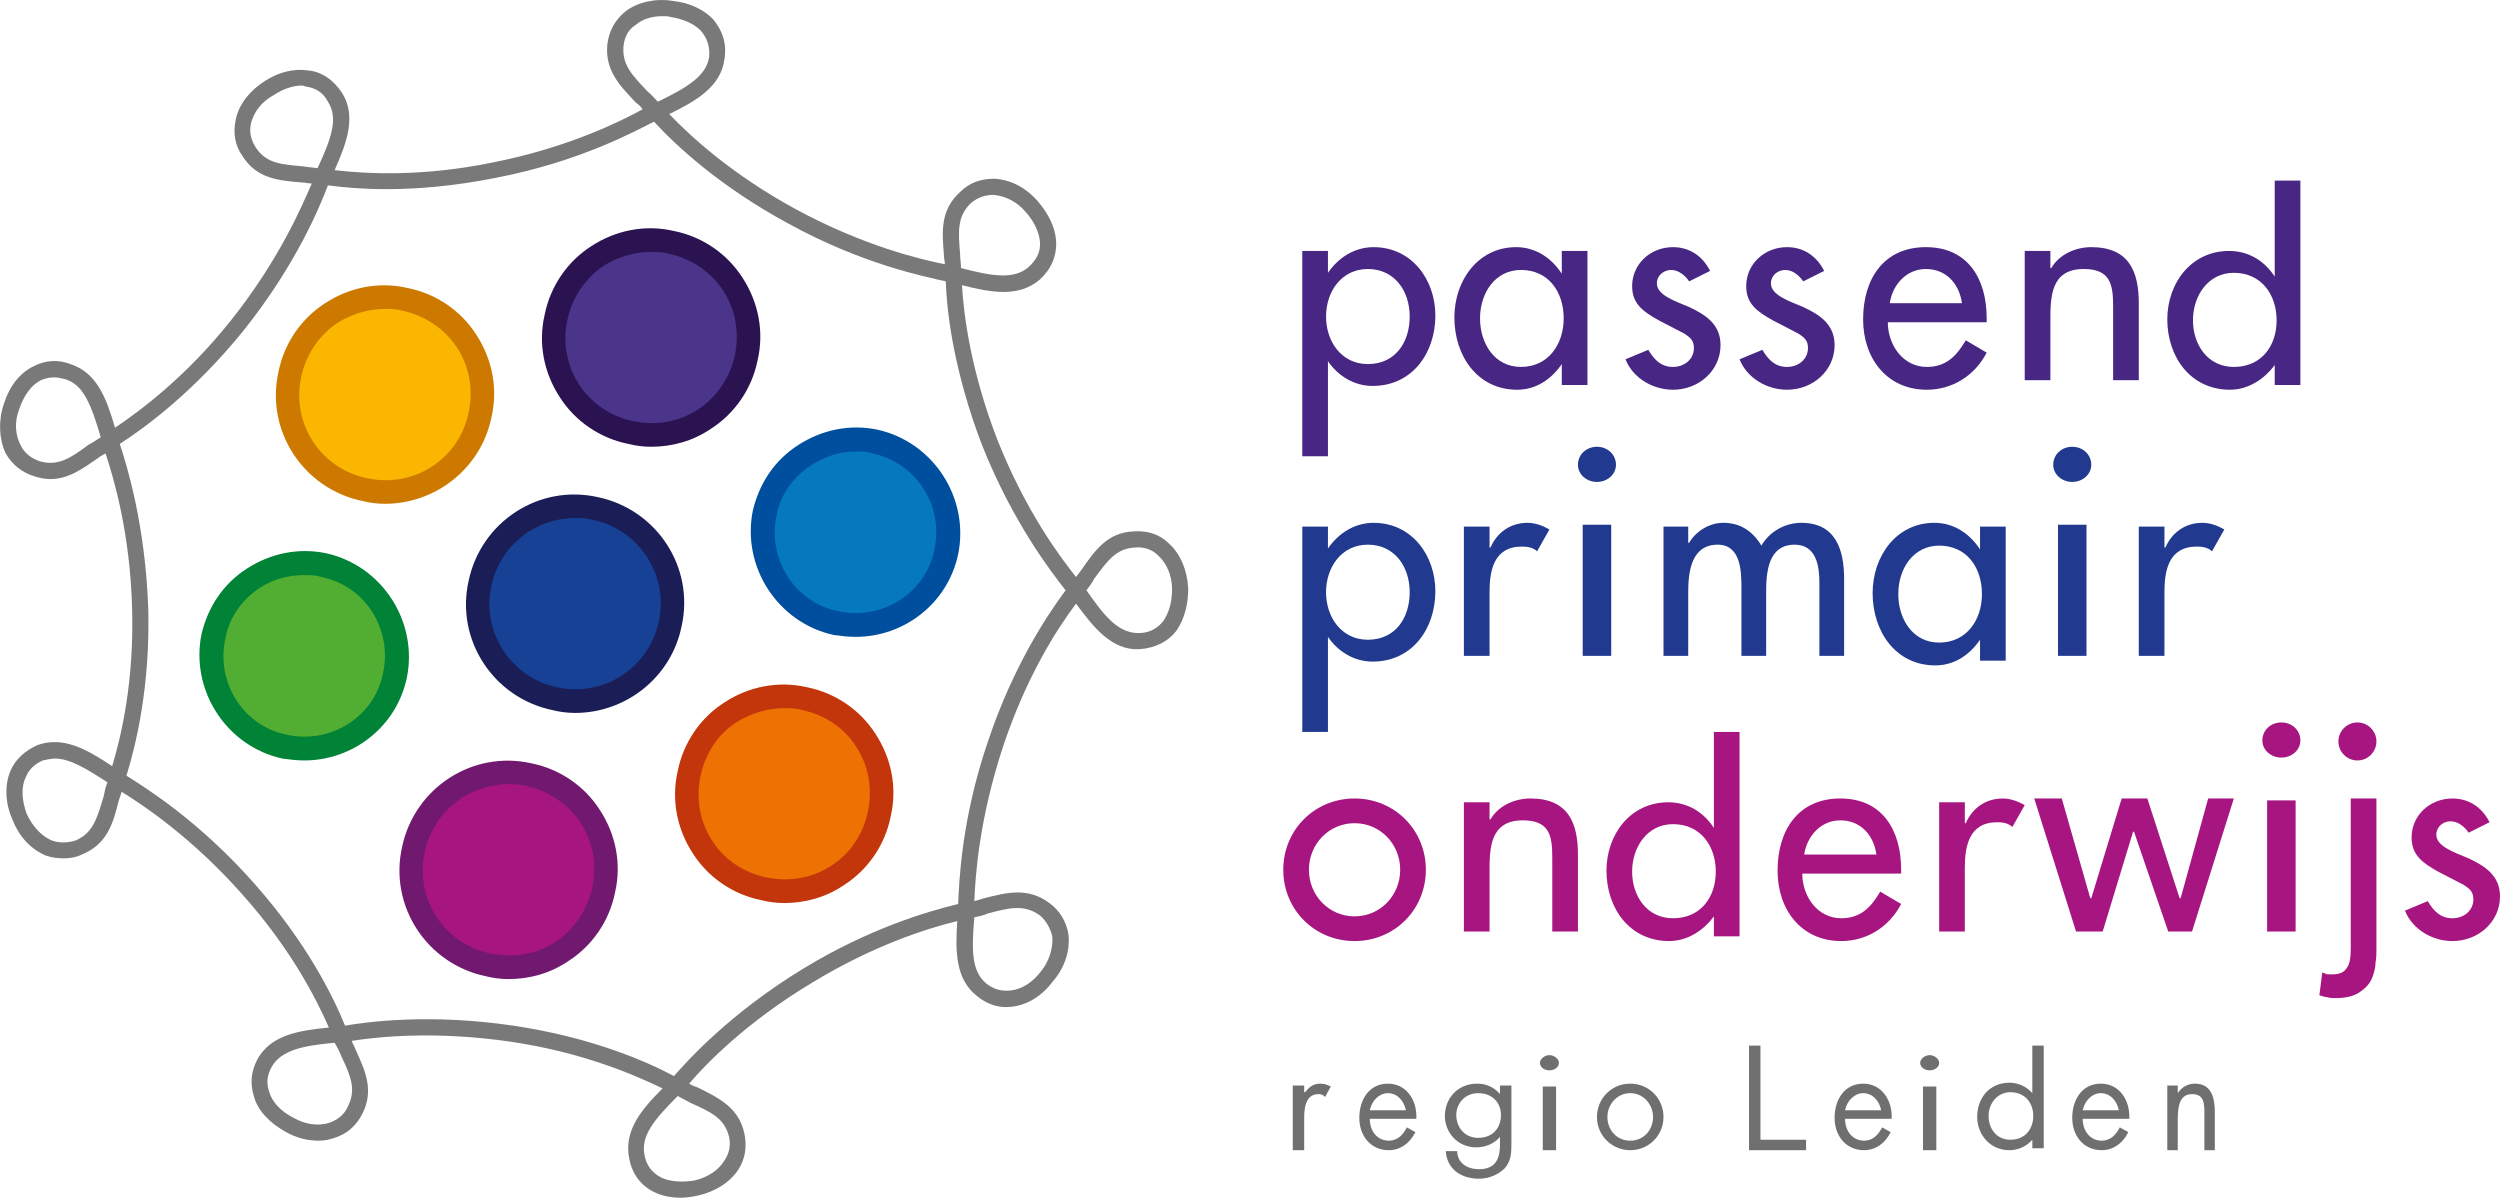 <svg xmlns="http://www.w3.org/2000/svg" width="263" height="126" viewBox="0 0 263 126"><style>.a{fill:#706F6F;}.b{fill:#A71680;}.c{fill:#482683;}.d{fill:#213A8F;}</style><title>  Logo PPO-RGB</title><desc>  Created with Sketch.</desc><g fill="none"><path d="M137.2 114.9L137.3 114.9C137.7 114.4 138.1 114 138.9 114 139.3 114 139.6 114.1 140 114.3L139.4 115.4C139.2 115.2 139 115.1 138.7 115.1 137.3 115.1 137.2 116.7 137.2 117.6L137.2 121 136 121 136 114.2 137.2 114.2 137.2 114.9Z" class="a"/><path d="M147.9 116.8C147.7 115.8 147 115 146 115 145.1 115 144.3 115.8 144.1 116.8L147.9 116.8ZM144.1 117.7C144.1 119 144.9 120 146.1 120 147 120 147.6 119.4 148 118.6L148.9 119.1C148.3 120.3 147.3 121 146.1 121 144.2 121 143 119.5 143 117.6 143 115.6 144.1 114 146 114 148 114 149.1 115.8 149 117.7L144.1 117.7Z" class="a"/><path d="M153.2 117.3C153.2 118.5 154 119.7 155.5 119.7 157.1 119.7 157.9 118.6 157.9 117.3 157.9 116 157 115 155.5 115 154.1 115 153.2 116.1 153.2 117.3L153.2 117.3ZM159 120.2C159 121.2 159 122.1 158.3 122.9 157.6 123.6 156.6 124 155.6 124 153.6 124 152.2 122.9 152.1 121.1L153.3 121.1C153.3 122.3 154.3 123 155.6 123 157.4 123 157.8 121.8 157.8 120.4L157.8 119.6 157.8 119.6C157.2 120.3 156.3 120.7 155.3 120.7 153.3 120.7 152 119.1 152 117.4 152 115.6 153.3 114 155.4 114 156.4 114 157.2 114.4 157.8 115.1L157.8 115.1 157.8 114.2 159 114.2 159 120.2Z" class="a"/><path d="M162.3 121L163.7 121 163.7 114.3 162.3 114.3 162.3 121ZM164 111.8C164 112.3 163.5 112.6 163 112.6 162.5 112.6 162 112.3 162 111.8 162 111.4 162.5 111 163 111 163.5 111 164 111.4 164 111.8L164 111.8Z" class="a"/><path d="M169.1 117.5C169.1 118.9 170.1 120 171.5 120 172.9 120 173.9 118.9 173.9 117.5 173.9 116.2 172.9 115 171.5 115 170.1 115 169.1 116.2 169.1 117.5M168 117.5C168 115.6 169.5 114 171.5 114 173.5 114 175 115.6 175 117.5 175 119.5 173.4 121 171.5 121 169.6 121 168 119.5 168 117.5" class="a"/><polygon points="185.2 119.9 190 119.9 190 121 184 121 184 110 185.2 110" class="a"/><path d="M197.9 116.8C197.7 115.8 197 115 196 115 195.1 115 194.3 115.8 194.1 116.8L197.9 116.8ZM194.1 117.7C194.1 119 194.9 120 196.1 120 197 120 197.6 119.4 198 118.6L198.9 119.1C198.3 120.3 197.3 121 196.1 121 194.2 121 193 119.5 193 117.6 193 115.6 194.1 114 196 114 198 114 199.1 115.8 199 117.7L194.1 117.7Z" class="a"/><path d="M202.3 121L203.7 121 203.7 114.3 202.3 114.3 202.3 121ZM204 111.8C204 112.3 203.5 112.6 203 112.6 202.5 112.6 202 112.3 202 111.8 202 111.4 202.5 111 203 111 203.5 111 204 111.4 204 111.8L204 111.8Z" class="a"/><path d="M209.2 117.4C209.2 118.7 210 119.9 211.5 119.9 213.1 119.9 213.9 118.7 213.9 117.4 213.9 116 213 114.9 211.5 114.9 210.1 114.9 209.2 116.1 209.2 117.4L209.2 117.4ZM213.8 119.9L213.8 119.9C213.2 120.6 212.3 121 211.4 121 209.3 121 208 119.3 208 117.5 208 115.5 209.3 113.9 211.4 113.9 212.3 113.9 213.2 114.3 213.8 115L213.8 115 213.8 110 215 110 215 120.8 213.8 120.8 213.8 119.9Z" class="a"/><path d="M222.9 116.8C222.7 115.8 222 115 221 115 220.1 115 219.3 115.8 219.1 116.8L222.9 116.8ZM219.1 117.7C219.1 119 219.9 120 221.1 120 222 120 222.6 119.4 223 118.6L223.9 119.1C223.3 120.3 222.3 121 221.1 121 219.2 121 218 119.5 218 117.6 218 115.6 219.1 114 221 114 223 114 224.1 115.8 224 117.7L219.1 117.7Z" class="a"/><path d="M229.1 115L229.1 115C229.5 114.4 230.1 114 230.9 114 232.6 114 233 115.4 233 117L233 121 231.9 121 231.9 117.2C231.9 116.1 231.9 115.1 230.6 115.1 229.2 115.1 229.1 116.6 229.1 117.8L229.1 121 228 121 228 114.2 229.1 114.2 229.1 115Z" class="a"/><path d="M99.8 58.1C98.6 63.5 93.3 66.9 87.9 65.8 82.5 64.6 79.1 59.3 80.2 53.9 81.4 48.5 86.7 45.1 92.1 46.2 97.5 47.4 100.9 52.7 99.8 58.1" fill="#0578BE"/><path d="M90 47.5C88.4 47.5 86.8 48 85.4 48.9 83.5 50.1 82.1 52 81.7 54.2 80.7 58.8 83.6 63.4 88.2 64.3 92.8 65.3 97.4 62.4 98.3 57.8 99.3 53.2 96.4 48.7 91.8 47.7 91.2 47.5 90.6 47.5 90 47.5M90 67C89.2 67 88.5 66.9 87.7 66.8 81.8 65.5 78 59.6 79.2 53.7 79.9 50.8 81.5 48.4 84 46.8 86.5 45.2 89.4 44.6 92.3 45.2 98.2 46.5 102 52.4 100.8 58.3 99.7 63.5 95.1 67 90 67" fill="#004F9F"/><path d="M63.8 93.7C62.6 99.4 57 103 51.3 101.8 45.6 100.6 42 95 43.2 89.3 44.4 83.6 50 80 55.7 81.2 61.4 82.4 65 88 63.8 93.7" class="b"/><path d="M53.5 82.5C49.3 82.5 45.6 85.4 44.7 89.6 43.6 94.5 46.7 99.3 51.6 100.3 54 100.8 56.4 100.4 58.4 99.1 60.4 97.8 61.8 95.7 62.3 93.4L62.3 93.4C62.8 91 62.4 88.6 61.1 86.6 59.8 84.6 57.7 83.2 55.4 82.7 54.7 82.5 54.1 82.5 53.5 82.5M53.5 103C52.7 103 51.9 102.9 51.1 102.7 44.9 101.4 40.9 95.3 42.3 89.1 43.6 82.9 49.7 78.9 55.9 80.3 58.9 80.9 61.5 82.7 63.1 85.2 64.8 87.8 65.4 90.9 64.7 93.9 64.1 96.9 62.3 99.5 59.8 101.1 57.9 102.4 55.7 103 53.5 103" fill="#71196F"/><path d="M78.8 37.7C77.6 43.4 72 47 66.3 45.8 60.6 44.6 57 39 58.2 33.3 59.4 27.6 65 24 70.7 25.2 76.4 26.4 80 32 78.8 37.7" fill="#4A358B"/><path d="M68.5 26.5C66.8 26.5 65.1 27 63.6 27.9 61.6 29.2 60.2 31.3 59.7 33.6 58.6 38.5 61.7 43.3 66.6 44.3 69 44.8 71.4 44.4 73.4 43.1 75.4 41.8 76.8 39.7 77.3 37.4 77.8 35 77.4 32.6 76.1 30.6 74.8 28.6 72.7 27.2 70.4 26.7 69.7 26.5 69.1 26.5 68.5 26.5M68.5 47C67.7 47 66.9 46.9 66.1 46.7 63.1 46.1 60.5 44.3 58.9 41.8 57.2 39.2 56.6 36.1 57.3 33.1 57.9 30.1 59.7 27.5 62.2 25.9 64.8 24.2 67.9 23.6 70.9 24.3 73.9 24.9 76.5 26.7 78.1 29.2 79.8 31.8 80.4 34.9 79.7 37.9 79.1 40.9 77.3 43.5 74.8 45.1 72.9 46.4 70.7 47 68.5 47" fill="#2B1351"/><path d="M41.8 71.1C40.6 76.5 35.3 79.9 29.9 78.8 24.5 77.6 21.1 72.3 22.2 66.9 23.4 61.5 28.7 58.1 34.1 59.2 39.5 60.4 42.9 65.7 41.8 71.1" fill="#52AE32"/><path d="M32 60.5C30.4 60.5 28.8 60.9 27.4 61.8 25.4 63.1 24.1 65 23.7 67.2 22.7 71.8 25.6 76.4 30.2 77.3 34.8 78.3 39.4 75.4 40.3 70.8 41.3 66.2 38.4 61.6 33.8 60.7 33.2 60.5 32.6 60.5 32 60.5M32 80C31.2 80 30.5 79.9 29.7 79.8 23.8 78.5 20 72.6 21.2 66.7 21.9 63.8 23.5 61.4 26 59.8 28.5 58.2 31.4 57.6 34.3 58.2 40.2 59.5 44 65.4 42.8 71.3 41.7 76.5 37.1 80 32 80" fill="#008237"/><path d="M92.8 85.7C91.6 91.4 86 95 80.3 93.8 74.6 92.6 71 87 72.2 81.3 73.4 75.6 79 72 84.7 73.2 90.4 74.4 94 80 92.8 85.7" fill="#EE7203"/><path d="M82.5 74.5C80.8 74.5 79.1 75 77.6 75.9 75.5 77.2 74.2 79.3 73.7 81.6 73.2 84 73.6 86.4 74.9 88.4 76.2 90.5 78.3 91.8 80.6 92.3 83 92.8 85.4 92.4 87.4 91.1 89.5 89.8 90.8 87.7 91.3 85.4 91.8 83 91.4 80.6 90.1 78.6 88.8 76.5 86.7 75.2 84.4 74.7 83.7 74.5 83.1 74.5 82.5 74.5M82.5 95C81.7 95 80.9 94.9 80.1 94.7 77.1 94.1 74.5 92.3 72.9 89.8 71.2 87.2 70.6 84.1 71.3 81.1 71.9 78.1 73.7 75.5 76.2 73.9 78.8 72.2 81.9 71.6 84.9 72.3 87.9 72.9 90.5 74.7 92.1 77.2 93.8 79.8 94.4 82.9 93.7 85.9 93.1 88.9 91.3 91.5 88.8 93.1 86.9 94.4 84.7 95 82.5 95" fill="#C3350B"/><path d="M50.8 43.7C49.6 49.4 44 53 38.3 51.8 32.6 50.6 29 45 30.2 39.3 31.4 33.6 37 30 42.7 31.2 48.4 32.4 52 38 50.8 43.7" fill="#FAB600"/><path d="M40.5 32.5C38.8 32.5 37.1 33 35.6 33.9 33.6 35.2 32.2 37.3 31.7 39.6 30.6 44.5 33.7 49.3 38.6 50.3 43.5 51.4 48.3 48.3 49.3 43.4 49.8 41 49.4 38.6 48.1 36.6 46.8 34.6 44.7 33.2 42.4 32.7 41.7 32.5 41.1 32.5 40.5 32.5M40.5 53C39.7 53 38.9 52.9 38.1 52.7 31.9 51.4 27.9 45.3 29.3 39.1 29.9 36.1 31.7 33.5 34.2 31.9 36.8 30.2 39.9 29.6 42.9 30.3 45.9 30.9 48.5 32.7 50.1 35.2 51.8 37.8 52.4 40.9 51.7 43.9 50.6 49.3 45.8 53 40.5 53" fill="#CD7900"/><path d="M70.8 65.7C69.6 71.4 64 75 58.3 73.8 52.6 72.6 49 67 50.2 61.3 51.4 55.6 57 52 62.7 53.2 68.4 54.4 72 60 70.8 65.7" fill="#164194"/><path d="M60.5 54.5C56.3 54.5 52.6 57.4 51.7 61.6 50.6 66.5 53.8 71.3 58.6 72.3 63.5 73.4 68.3 70.2 69.3 65.4 70.4 60.5 67.2 55.7 62.4 54.7 61.7 54.5 61.1 54.5 60.5 54.5M60.5 75C59.7 75 58.9 74.9 58.1 74.7 51.9 73.4 47.9 67.3 49.3 61.1 50.6 54.9 56.7 50.9 62.9 52.3 69.1 53.6 73.1 59.7 71.7 65.9 70.6 71.3 65.8 75 60.5 75" fill="#1A1D56"/><path d="M122.4 65.3C121.8 66.1 120.9 66.6 119.8 66.6 117.7 66.6 116.3 65 114.3 62.1 114.6 61.7 114.9 61.3 115.1 60.9 116.5 59 117.4 57.7 119.4 57.6 120.3 57.5 121.2 57.8 121.8 58.4 122.7 59.2 123.3 60.5 123.3 62 123.3 63.3 123 64.4 122.4 65.3M104 77.8C101.1 86.2 100.9 92.9 100.8 95.1 97.5 95.9 91.4 97.7 84.5 101.9 76.8 106.6 72.4 111.5 70.9 113.2 67.9 111.6 62.1 109.1 54 107.9 45.2 106.6 38.6 107.5 36.3 107.9 35 104.7 32.2 99.1 26.8 93 20.9 86.3 15.2 82.8 13.3 81.6 14.3 78.4 15.8 72.2 15.6 64.1 15.3 55.2 13.3 48.8 12.6 46.7 15.4 44.9 20.5 41.1 25.6 34.8 31.2 27.8 33.7 21.6 34.5 19.5 36 19.7 38.1 19.9 40.6 19.9 43.8 19.9 47.7 19.6 52.2 18.7 61 17 66.8 13.8 68.8 12.8 71.1 15.3 75.7 19.6 82.9 23.5 90.7 27.8 97.3 29.1 99.5 29.6 99.6 33 100.4 39.2 103.3 46.8 106.6 55.1 110.7 60.3 112.1 62.1 110.1 64.8 106.6 70.1 104 77.8M103.9 96.1C106.2 95.5 107.7 95.1 109.4 96.3 110.1 96.9 110.5 97.7 110.7 98.5 110.8 99.7 110.4 101.1 109.5 102.2 108.6 103.4 107.4 104.1 106.3 104.2 105.4 104.3 104.6 104.1 103.8 103.5 102.2 102.2 102.2 100 102.5 96.5 103 96.4 103.5 96.3 103.9 96.1M76.7 119.6C76.9 120.5 76.7 121.4 76.2 122.1 75.6 123.1 74.4 123.9 73 124.2 71.7 124.4 70.5 124.3 69.6 123.9 68.6 123.4 68 122.6 67.8 121.5 67.4 119.5 68.8 117.8 71.3 115.3 71.7 115.5 72.2 115.8 72.6 116 74.8 117 76.2 117.6 76.7 119.6M36.6 116.4C36.2 117.3 35.5 117.8 34.7 118.1 33.5 118.5 32.1 118.3 30.9 117.6 29.5 116.9 28.6 115.9 28.3 114.8 28 113.9 28.1 113.1 28.6 112.2 29.6 110.5 31.8 110 35.2 109.7 35.5 110.2 35.7 110.6 35.9 111.1 36.9 113.2 37.5 114.6 36.6 116.4M10.9 83.8C10.2 86.1 9.8 87.6 8 88.4 7.1 88.7 6.2 88.7 5.4 88.4 4.3 87.9 3.4 86.9 2.8 85.6 2.3 84.2 2.2 82.8 2.7 81.8 3 81 3.6 80.4 4.5 80 5 79.9 5.4 79.8 5.8 79.8 7.3 79.8 9 80.8 11.3 82.3 11.1 82.8 11 83.3 10.9 83.8M9.3 46.8C7.4 48.2 6.1 49.1 4.1 48.5 3.3 48.2 2.6 47.7 2.2 46.9 1.6 45.8 1.5 44.4 2 43.1 2.5 41.6 3.3 40.5 4.3 40 4.8 39.8 5.2 39.7 5.7 39.7 6.1 39.7 6.5 39.8 6.9 39.9 8.8 40.5 9.6 42.6 10.6 46 10.1 46.3 9.7 46.6 9.3 46.8M26.9 15.5C26.4 14.7 26.2 13.9 26.4 13 26.7 11.8 27.5 10.7 28.8 10 29.7 9.4 30.8 9 31.7 9 31.8 9 32 9 32.1 9.1 33.1 9.2 34 9.7 34.5 10.7 35.6 12.4 34.9 14.5 33.4 17.7 32.9 17.6 32.4 17.6 31.9 17.5 29.6 17.3 28 17.2 26.9 15.5M65.6 4.8C65.7 3.9 66.1 3.1 66.9 2.6 67.6 2 68.6 1.7 69.7 1.7 70 1.7 70.3 1.7 70.6 1.8 71.9 2 73 2.5 73.7 3.2 74.4 4 74.7 4.9 74.6 6 74.3 8 72.3 9.2 69.2 10.7 68.8 10.3 68.5 9.9 68.1 9.6 66.5 7.9 65.4 6.8 65.6 4.8M102.1 21.4C102.8 20.8 103.6 20.5 104.5 20.5 105.7 20.6 107 21.2 107.9 22.3 108.8 23.3 109.3 24.4 109.4 25.4 109.5 26.4 109.1 27.3 108.2 28.1 106.7 29.4 104.5 29.1 101.1 28.2 101.1 27.7 101 27.2 101 26.7 100.8 24.3 100.7 22.8 102.1 21.4M123 57.2C122 56.2 120.7 55.8 119.3 55.9 116.5 56 115.2 57.9 113.8 59.9 113.6 60.2 113.4 60.4 113.2 60.7 111.6 58.7 107.9 53.8 104.9 46.2 102.2 39.2 101.4 33.4 101.2 30 104.3 30.8 107.2 31.3 109.4 29.4 110.6 28.3 111.2 26.9 111.1 25.3 111 23.9 110.3 22.5 109.2 21.2 107.9 19.7 106.3 18.9 104.6 18.8 103.2 18.8 102 19.2 101 20.2 98.9 22.1 99.1 24.4 99.3 26.8 99.3 27.2 99.4 27.5 99.4 27.8 96.9 27.3 90.9 25.9 83.7 22 77.1 18.4 72.8 14.5 70.4 12 73.3 10.6 75.8 9.1 76.2 6.3 76.5 4.6 76 3.2 75 2 74 1 72.6 0.3 70.8 0.1 69-0.2 67.1 0.2 65.8 1.2 64.7 2.1 64.1 3.2 63.9 4.6 63.6 7.4 65.2 9 66.9 10.8 67.2 11 67.4 11.2 67.6 11.5 65.4 12.7 59.9 15.5 51.8 17.1 44.5 18.6 38.6 18.3 35.2 17.9 36.5 15 37.5 12.2 36 9.8 35.1 8.4 33.8 7.5 32.3 7.4 30.9 7.2 29.3 7.6 27.9 8.5 26.3 9.5 25.1 11 24.8 12.6 24.5 13.9 24.7 15.3 25.5 16.4 27 18.8 29.3 19 31.8 19.2 32.1 19.2 32.4 19.3 32.8 19.3 31.8 21.6 29.4 27.3 24.3 33.7 19.6 39.6 14.9 43.1 12.1 45 11.2 41.9 10.2 39.2 7.4 38.3 6.1 37.8 4.8 37.9 3.6 38.5 2.1 39.2 1 40.6 0.4 42.5 -0.2 44.3-0.1 46.2 0.6 47.7 1.3 48.9 2.3 49.7 3.6 50.1 4.2 50.3 4.8 50.4 5.3 50.4 7.2 50.4 8.7 49.3 10.3 48.2 10.5 48 10.8 47.9 11.1 47.7 11.9 50.1 13.7 56 13.9 64.1 14.1 71.6 12.8 77.3 11.8 80.6 9.1 78.8 6.6 77.4 3.9 78.4 2.6 79 1.6 79.9 1.1 81.1 0.5 82.5 0.5 84.4 1.3 86.2 2 88 3.2 89.3 4.8 90 5.4 90.2 6 90.3 6.7 90.3 7.3 90.3 8 90.2 8.6 89.9 11.3 88.8 11.9 86.6 12.5 84.2 12.6 83.9 12.7 83.6 12.8 83.3 14.9 84.6 20.1 88 25.5 94.1 30.5 99.7 33.2 104.9 34.6 108.1 31.4 108.4 28.5 108.9 27.1 111.4 26.4 112.7 26.3 114 26.7 115.3 27.1 116.8 28.3 118.1 30.1 119.1 31.2 119.7 32.3 120 33.5 120 34.1 120 34.6 119.9 35.2 119.7 36.5 119.3 37.5 118.4 38.1 117.2 39.4 114.7 38.4 112.6 37.4 110.4 37.3 110.1 37.1 109.8 37 109.5 39.5 109.1 45.7 108.4 53.8 109.6 61.2 110.7 66.6 113 69.7 114.5 67.4 116.8 65.6 119 66.2 121.9 66.5 123.5 67.4 124.7 68.8 125.4 69.6 125.8 70.6 126 71.6 126 72.2 126 72.8 125.9 73.3 125.8 75.2 125.4 76.8 124.4 77.7 123 78.4 121.9 78.6 120.6 78.3 119.2 77.7 116.5 75.6 115.5 73.4 114.4 73.1 114.3 72.8 114.2 72.5 114 74.1 112.1 78.4 107.6 85.4 103.4 91.8 99.5 97.4 97.7 100.7 96.9 100.5 100.1 100.5 103 102.8 104.8 103.9 105.7 105.2 106.1 106.5 105.9 108.1 105.7 109.6 104.8 110.8 103.2 112 101.8 112.6 100 112.4 98.3 112.2 97 111.5 95.8 110.4 95 108.1 93.3 105.9 93.9 103.5 94.5 103.2 94.6 102.9 94.7 102.5 94.8 102.6 92.2 103 86.1 105.6 78.3 108 71.2 111.1 66.3 113.2 63.5 115.1 66.1 117 68.4 119.8 68.3 121.5 68.2 122.9 67.5 123.8 66.3 124.6 65.1 125 63.6 125 61.9 124.9 60 124.2 58.3 123 57.2" fill="#797979"/><path d="M148.3 33.3C148.3 30.6 146.7 28.3 143.9 28.3 141.1 28.3 139.5 30.7 139.5 33.3 139.5 35.9 141.1 38.3 143.9 38.3 146.8 38.3 148.3 36 148.3 33.3L148.3 33.3ZM139.7 28.7L139.7 28.7C140.8 27.1 142.5 26 144.5 26 148.5 26 151 29.4 151 33.2 151 37.1 148.6 40.6 144.4 40.6 142.5 40.6 140.8 39.6 139.7 38L139.7 38 139.7 48 137 48 137 26.4 139.7 26.4 139.7 28.7Z" class="c"/><path d="M164.5 33.5C164.5 30.7 162.9 28.4 160 28.4 157.3 28.4 155.7 30.8 155.7 33.5 155.7 36.1 157.2 38.6 160 38.6 162.9 38.6 164.5 36.2 164.5 33.5L164.5 33.5ZM167 40.5L164.3 40.5 164.3 38.3 164.3 38.3C163.2 39.9 161.6 41 159.6 41 155.4 41 153 37.4 153 33.4 153 29.5 155.5 26 159.5 26 161.5 26 163.2 27.1 164.3 28.8L164.3 28.8 164.3 26.4 167 26.4 167 40.5Z" class="c"/><path d="M177.7 29.6C177.3 29 176.6 28.4 175.8 28.4 175 28.4 174.3 29 174.3 29.8 174.3 31 176 31.6 177.7 32.3 179.4 33.1 181 34.1 181 36.3 181 39 178.7 41 176 41 173.9 41 171.8 39.8 171 37.8L173.4 36.8C174 37.8 174.7 38.6 176 38.6 177.2 38.6 178.2 37.8 178.2 36.6 178.2 35.8 177.8 35.5 177.2 35.1L174.5 33.7C172.9 32.8 171.7 32 171.7 30.1 171.7 27.8 173.6 26 176 26 177.7 26 179.1 26.9 179.9 28.5L177.7 29.6Z" class="c"/><path d="M189.7 29.6C189.3 29 188.6 28.4 187.8 28.4 187 28.4 186.3 29 186.3 29.8 186.3 31 188 31.6 189.7 32.3 191.4 33.1 193 34.1 193 36.3 193 39 190.7 41 188 41 185.9 41 183.8 39.8 183 37.8L185.4 36.8C186 37.8 186.7 38.6 188 38.6 189.2 38.6 190.2 37.8 190.2 36.6 190.2 35.8 189.8 35.5 189.2 35.1L186.5 33.7C184.9 32.8 183.7 32 183.7 30.1 183.7 27.8 185.6 26 188 26 189.7 26 191.1 26.9 191.9 28.5L189.7 29.6Z" class="c"/><path d="M206.4 31.9C206.1 29.8 204.7 28.3 202.6 28.3 200.6 28.3 199.1 29.9 198.8 31.9L206.4 31.9ZM198.6 33.9C198.6 36.3 200.2 38.6 202.7 38.6 204.7 38.6 205.8 37.5 206.8 35.8L209 37.1C207.7 39.6 205.3 41 202.7 41 198.5 41 196 37.7 196 33.6 196 29.3 198.2 26 202.6 26 207 26 209 29.3 209 33.5L209 33.9 198.6 33.9Z" class="c"/><path d="M215.7 28.2L215.8 28.2C216.6 26.8 218.3 26 220 26 224 26 225 28.6 225 31.9L225 40 222.3 40 222.3 32.2C222.3 29.9 222 28.3 219.2 28.3 215.7 28.3 215.7 31.3 215.7 33.8L215.7 40 213 40 213 26.4 215.7 26.4 215.7 28.2Z" class="c"/><path d="M239.5 33.7C239.5 31 237.9 28.7 235 28.7 232.3 28.7 230.7 31.1 230.7 33.7 230.7 36.2 232.2 38.6 235 38.6 237.9 38.6 239.5 36.4 239.5 33.7L239.5 33.7ZM239.3 38.4L239.3 38.4C238.2 39.9 236.5 41 234.6 41 230.4 41 228 37.5 228 33.6 228 29.8 230.5 26.4 234.5 26.4 236.5 26.4 238.2 27.4 239.3 29.1L239.3 29.1 239.3 19 242 19 242 40.5 239.3 40.5 239.3 38.4Z" class="c"/><path d="M148.3 62.3C148.3 59.6 146.7 57.3 143.9 57.3 141.1 57.3 139.5 59.7 139.5 62.3 139.5 64.9 141.1 67.3 143.9 67.3 146.8 67.3 148.3 65 148.3 62.3L148.3 62.3ZM139.7 57.7L139.7 57.7C140.8 56.1 142.5 55 144.5 55 148.5 55 151 58.4 151 62.2 151 66.1 148.6 69.6 144.4 69.6 142.5 69.6 140.8 68.6 139.7 67L139.7 67 139.7 77 137 77 137 55.4 139.7 55.4 139.7 57.7Z" class="d"/><path d="M156.7 57.6L156.8 57.6C157.5 56 158.9 55 160.7 55 161.5 55 162.3 55.3 163 55.7L161.7 58C161.3 57.6 160.7 57.5 160.1 57.5 157.1 57.5 156.7 60.1 156.7 62.3L156.7 69 154 69 154 55.4 156.7 55.4 156.7 57.6Z" class="d"/><path d="M166.5 69L169.5 69 169.5 55.2 166.5 55.2 166.5 69ZM170 48.9C170 49.9 169.1 50.7 168 50.7 166.9 50.7 166 49.9 166 48.9 166 47.8 166.9 47 168 47 169.1 47 170 47.8 170 48.9L170 48.9Z" class="d"/><path d="M177.6 57.1L177.7 57.1C178.4 55.9 179.8 55 181.3 55 183.1 55 184.4 55.9 185.3 57.4 186.1 56 187.7 55 189.5 55 193.1 55 194 57.8 194 60.9L194 69 191.4 69 191.4 61.3C191.4 59.6 191.1 57.3 188.8 57.3 186 57.3 185.8 60.2 185.8 62.3L185.8 69 183.2 69 183.2 61.8C183.2 60 183.1 57.3 180.7 57.3 177.9 57.3 177.6 60.2 177.6 62.3L177.6 69 175 69 175 55.4 177.6 55.4 177.6 57.1Z" class="d"/><path d="M208.5 62.5C208.5 59.7 206.9 57.4 204 57.4 201.3 57.4 199.7 59.8 199.7 62.5 199.7 65.1 201.2 67.6 204 67.6 206.9 67.6 208.5 65.2 208.5 62.5L208.5 62.5ZM211 69.5L208.3 69.5 208.3 67.3 208.3 67.3C207.2 68.9 205.6 70 203.6 70 199.4 70 197 66.4 197 62.4 197 58.5 199.5 55 203.5 55 205.5 55 207.2 56.1 208.3 57.8L208.3 57.8 208.3 55.4 211 55.4 211 69.5Z" class="d"/><path d="M216.5 69L219.5 69 219.5 55.2 216.5 55.2 216.5 69ZM220 48.9C220 49.9 219.1 50.7 218 50.7 216.9 50.7 216 49.9 216 48.9 216 47.8 216.9 47 218 47 219.1 47 220 47.8 220 48.9L220 48.9Z" class="d"/><path d="M227.7 57.6L227.8 57.6C228.5 56 229.9 55 231.7 55 232.5 55 233.3 55.3 234 55.7L232.7 58C232.3 57.6 231.7 57.5 231.1 57.5 228.1 57.5 227.7 60.1 227.7 62.3L227.7 69 225 69 225 55.4 227.7 55.4 227.7 57.6Z" class="d"/><path d="M137.7 91.5C137.7 94.2 139.8 96.4 142.5 96.4 145.2 96.4 147.3 94.2 147.3 91.5 147.3 88.8 145.2 86.6 142.5 86.6 139.8 86.6 137.7 88.8 137.7 91.5M150 91.5C150 95.7 146.7 99 142.5 99 138.3 99 135 95.7 135 91.5 135 87.3 138.3 84 142.5 84 146.7 84 150 87.3 150 91.5" class="b"/><path d="M156.7 86.2L156.8 86.2C157.6 84.8 159.3 84 161 84 165 84 166 86.6 166 89.9L166 98 163.3 98 163.3 90.2C163.3 87.9 163 86.3 160.2 86.3 156.7 86.3 156.7 89.3 156.7 91.8L156.7 98 154 98 154 84.4 156.7 84.4 156.7 86.2Z" class="b"/><path d="M180.5 91.7C180.5 89 178.9 86.7 176 86.7 173.3 86.7 171.7 89.1 171.7 91.7 171.7 94.2 173.2 96.6 176 96.6 178.9 96.6 180.5 94.4 180.5 91.7L180.5 91.7ZM180.3 96.4L180.3 96.4C179.2 97.9 177.5 99 175.6 99 171.4 99 169 95.5 169 91.6 169 87.8 171.5 84.4 175.5 84.4 177.5 84.4 179.2 85.4 180.3 87.1L180.3 87.1 180.3 77 183 77 183 98.5 180.3 98.5 180.3 96.4Z" class="b"/><path d="M197.4 89.9C197.1 87.8 195.7 86.3 193.6 86.3 191.6 86.3 190.1 87.9 189.8 89.9L197.4 89.9ZM189.6 91.9C189.6 94.3 191.2 96.6 193.7 96.6 195.7 96.6 196.8 95.5 197.8 93.8L200 95.1C198.7 97.6 196.3 99 193.7 99 189.5 99 187 95.7 187 91.6 187 87.3 189.2 84 193.6 84 198 84 200 87.3 200 91.5L200 91.9 189.6 91.9Z" class="b"/><path d="M206.7 86.6L206.8 86.6C207.5 85 208.9 84 210.7 84 211.5 84 212.3 84.3 213 84.7L211.7 87C211.3 86.6 210.7 86.5 210.1 86.5 207.1 86.5 206.7 89.1 206.7 91.3L206.7 98 204 98 204 84.4 206.7 84.4 206.7 86.6Z" class="b"/><path d="M238.5 98L241.5 98 241.5 84.2 238.5 84.2 238.5 98ZM242 77.9C242 78.9 241.1 79.7 240 79.7 238.9 79.7 238 78.9 238 77.9 238 76.8 238.9 76 240 76 241.1 76 242 76.8 242 77.9L242 77.9Z" class="b"/><path d="M250 78C250 79.1 249.1 80 248 80 246.9 80 246 79.1 246 78 246 76.9 246.9 76 248 76 249.1 76 250 76.9 250 78" class="b"/><path d="M259.7 87.6C259.3 87 258.6 86.4 257.8 86.4 257 86.4 256.3 87 256.3 87.8 256.3 89 258 89.6 259.7 90.3 261.4 91.1 263 92.1 263 94.3 263 97 260.7 99 258 99 255.9 99 253.8 97.8 253 95.8L255.4 94.8C256 95.8 256.7 96.6 258 96.6 259.2 96.6 260.2 95.8 260.2 94.6 260.2 93.8 259.8 93.5 259.2 93.1L256.5 91.7C254.9 90.8 253.7 90 253.7 88.1 253.7 85.8 255.6 84 258 84 259.7 84 261.1 84.9 261.9 86.5L259.7 87.6Z" class="b"/><polygon points="214 84 216.9 84 219.9 94.5 220 94.5 223.2 84 225.9 84 229.3 94.5 229.4 94.5 232.3 84 235 84 230.6 98 228.1 98 224.5 87.5 224.4 87.5 221.2 98 218.4 98" class="b"/><path d="M250 84L250 99.9C250 100.3 250 100.8 249.9 101.3 249.9 101.9 249.7 102.5 249.5 103 249.2 103.6 248.8 104 248.2 104.4 247.6 104.8 246.8 105 245.7 105 245.4 105 245.1 105 244.8 104.9 244.6 104.9 244.3 104.8 244 104.7L244.3 102.3C244.5 102.4 244.6 102.4 244.8 102.5 245 102.5 245.2 102.5 245.4 102.5 246.1 102.5 246.6 102.3 246.9 101.8 247.2 101.4 247.3 100.7 247.3 99.8L247.3 84 250 84Z" class="b"/></g></svg>